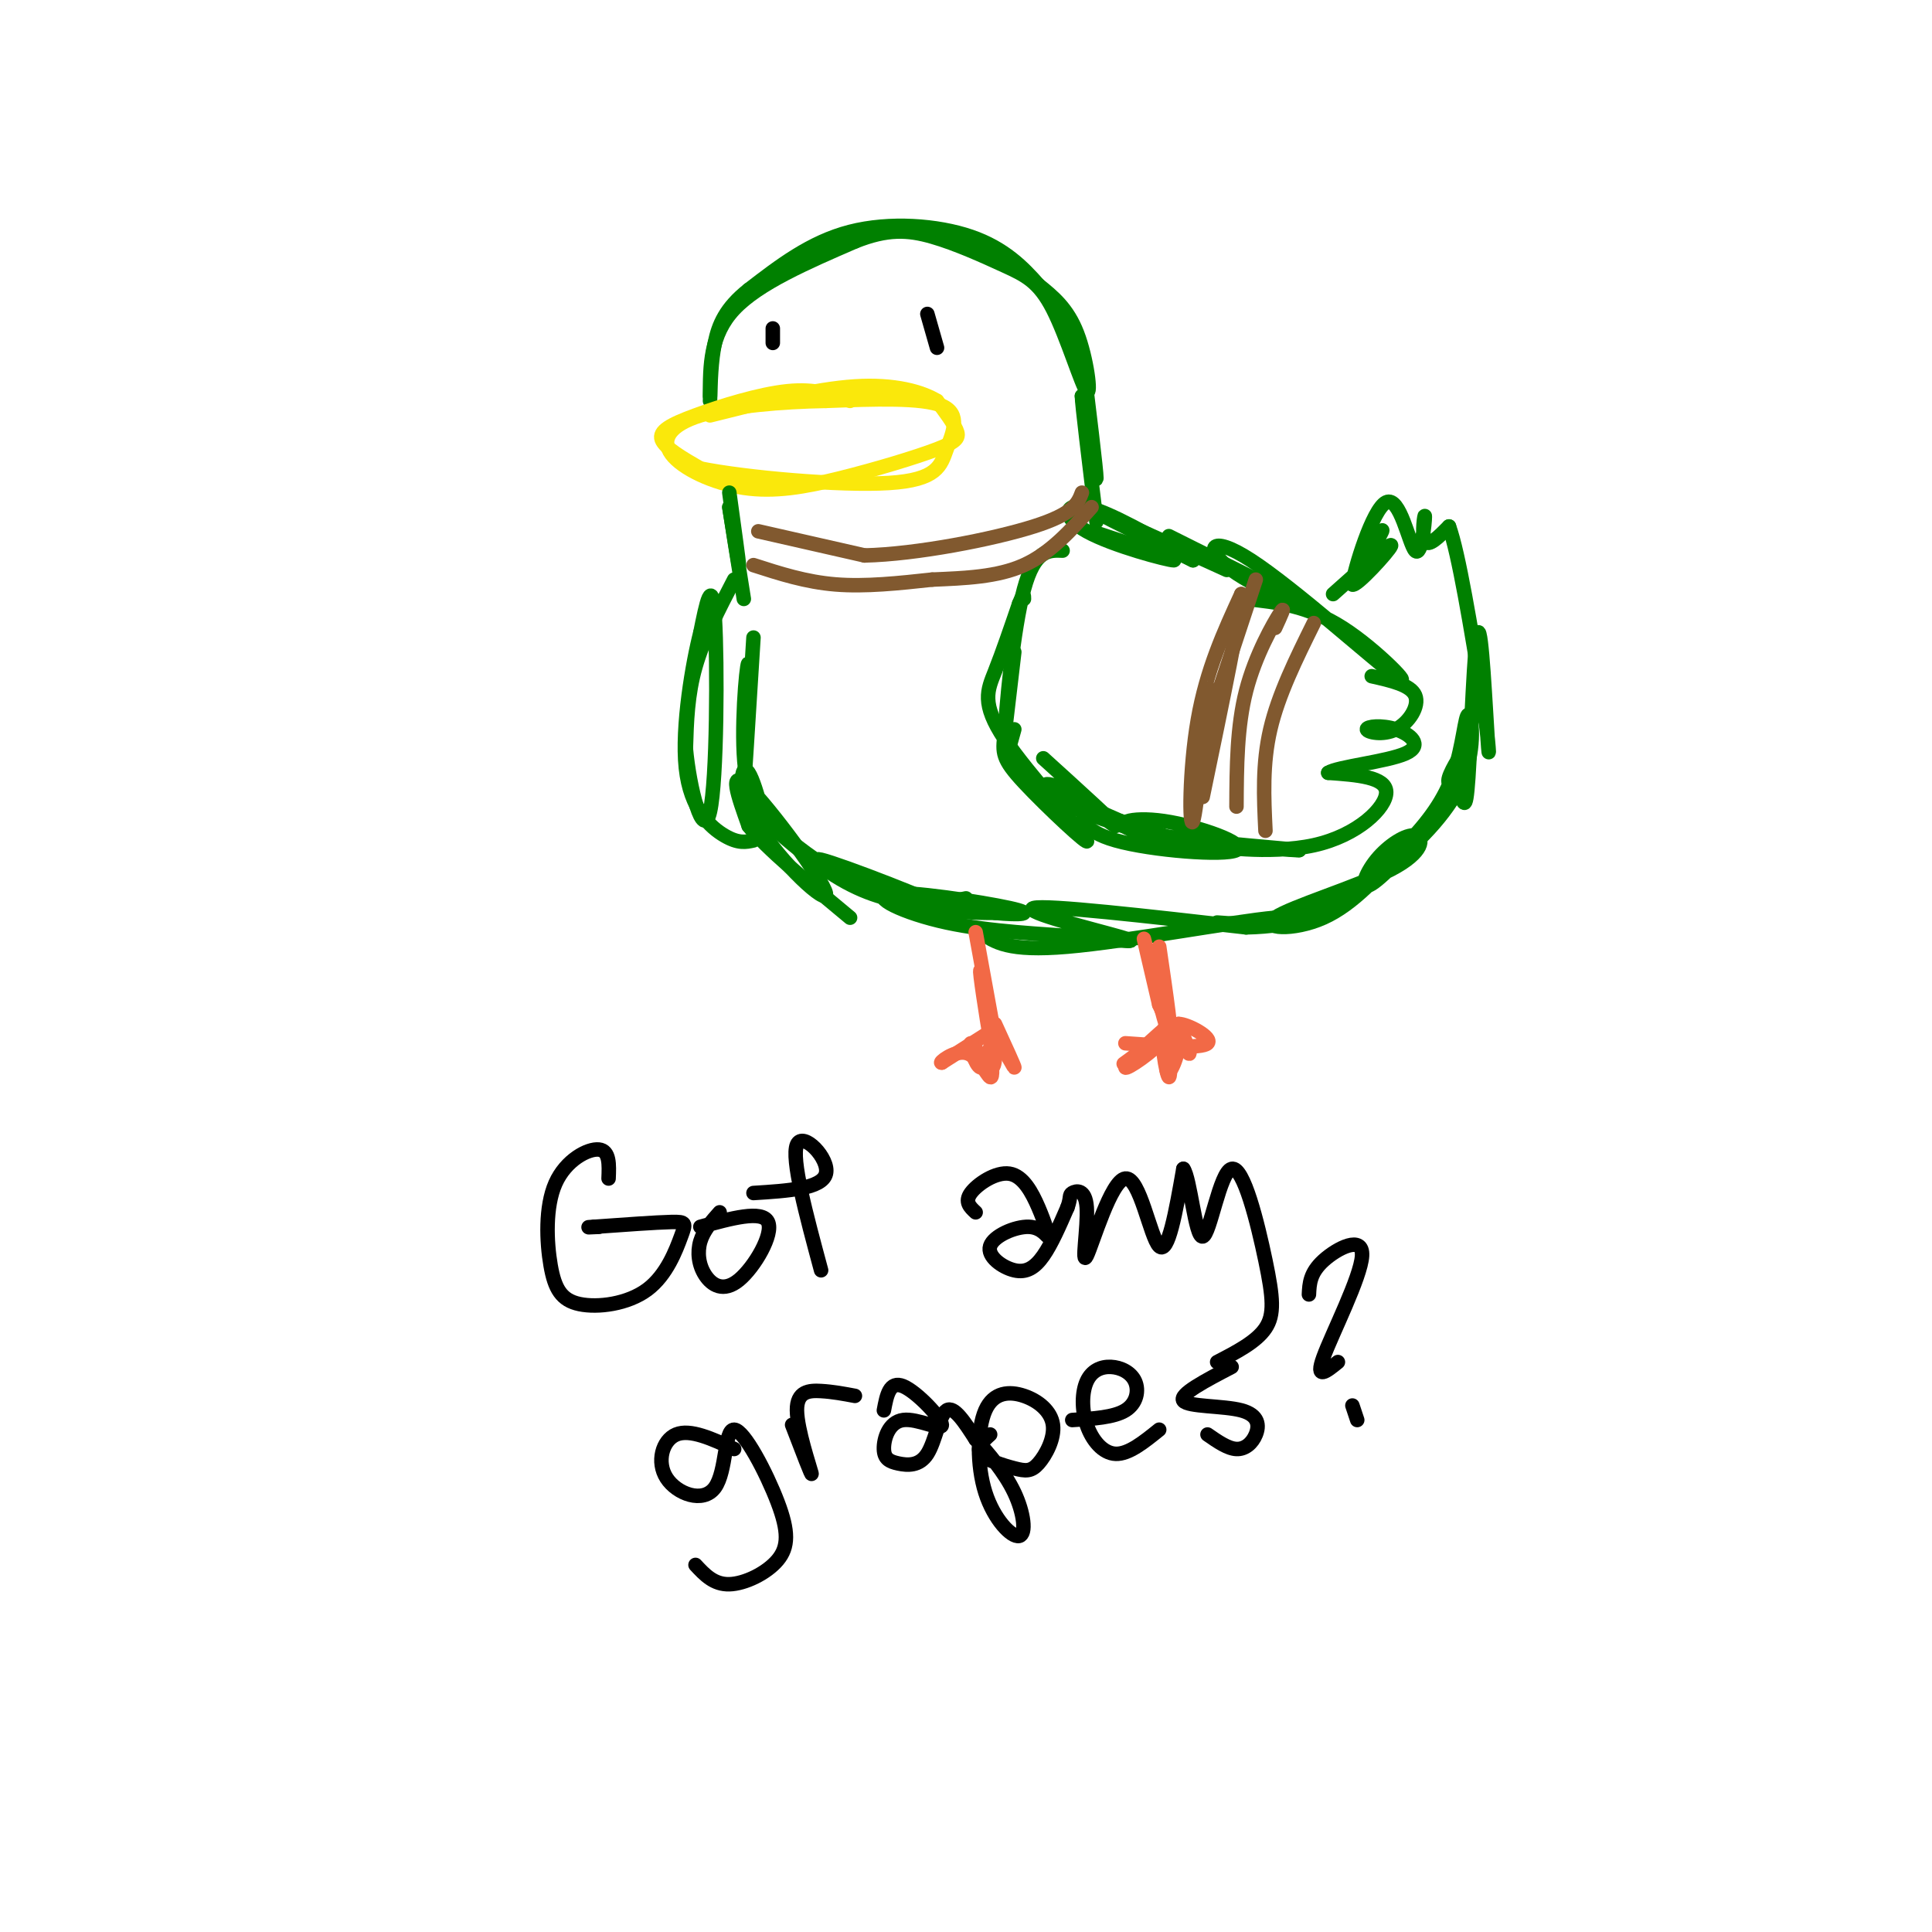 <svg viewBox='0 0 400 400' version='1.1' xmlns='http://www.w3.org/2000/svg' xmlns:xlink='http://www.w3.org/1999/xlink'><g fill='none' stroke='rgb(0,128,0)' stroke-width='3' stroke-linecap='round' stroke-linejoin='round'><path d='M147,82c0.000,-6.333 0.000,-12.667 5,-18c5.000,-5.333 15.000,-9.667 25,-14'/><path d='M177,50c6.713,-2.696 10.995,-2.434 16,-1c5.005,1.434 10.733,4.042 15,6c4.267,1.958 7.071,3.267 10,9c2.929,5.733 5.981,15.890 7,17c1.019,1.110 0.005,-6.826 -2,-12c-2.005,-5.174 -5.003,-7.587 -8,-10'/><path d='M215,59c-3.167,-3.607 -7.083,-7.625 -14,-10c-6.917,-2.375 -16.833,-3.107 -25,-1c-8.167,2.107 -14.583,7.054 -21,12'/><path d='M155,60c-4.778,3.778 -6.222,7.222 -7,11c-0.778,3.778 -0.889,7.889 -1,12'/></g>
<g fill='none' stroke='rgb(250,232,11)' stroke-width='3' stroke-linecap='round' stroke-linejoin='round'><path d='M176,83c-3.601,-1.298 -7.202,-2.595 -13,-2c-5.798,0.595 -13.792,3.083 -19,5c-5.208,1.917 -7.631,3.262 -7,5c0.631,1.738 4.315,3.869 8,6'/><path d='M145,97c9.404,1.892 28.912,3.620 39,3c10.088,-0.620 10.754,-3.590 12,-7c1.246,-3.410 3.070,-7.260 -1,-9c-4.070,-1.740 -14.035,-1.370 -24,-1'/><path d='M171,83c-9.059,0.156 -19.706,1.045 -26,3c-6.294,1.955 -8.233,4.976 -6,8c2.233,3.024 8.640,6.051 15,7c6.360,0.949 12.674,-0.179 20,-2c7.326,-1.821 15.665,-4.337 20,-6c4.335,-1.663 4.667,-2.475 4,-4c-0.667,-1.525 -2.334,-3.762 -4,-6'/><path d='M194,83c-3.067,-1.867 -8.733,-3.533 -17,-3c-8.267,0.533 -19.133,3.267 -30,6'/></g>
<g fill='none' stroke='rgb(0,0,0)' stroke-width='3' stroke-linecap='round' stroke-linejoin='round'><path d='M160,68c0.000,0.000 0.000,3.000 0,3'/><path d='M192,65c0.000,0.000 2.000,7.000 2,7'/></g>
<g fill='none' stroke='rgb(0,128,0)' stroke-width='3' stroke-linecap='round' stroke-linejoin='round'><path d='M224,73c1.500,12.250 3.000,24.500 3,26c0.000,1.500 -1.500,-7.750 -3,-17'/><path d='M224,82c0.000,1.500 1.500,13.750 3,26'/><path d='M151,102c1.000,7.250 2.000,14.500 2,15c0.000,0.500 -1.000,-5.750 -2,-12'/><path d='M151,105c0.167,1.167 1.583,10.083 3,19'/><path d='M152,120c-3.167,6.083 -6.333,12.167 -8,18c-1.667,5.833 -1.833,11.417 -2,17'/><path d='M142,155c0.726,7.988 3.542,19.458 5,13c1.458,-6.458 1.560,-30.845 1,-40c-0.560,-9.155 -1.780,-3.077 -3,3'/><path d='M145,131c-1.548,5.976 -3.917,19.417 -3,28c0.917,8.583 5.119,12.310 8,14c2.881,1.690 4.440,1.345 6,1'/><path d='M156,132c-1.018,16.357 -2.036,32.714 -2,31c0.036,-1.714 1.125,-21.500 1,-25c-0.125,-3.500 -1.464,9.286 -1,18c0.464,8.714 2.732,13.357 5,18'/><path d='M159,174c0.042,-0.726 -2.353,-11.540 -4,-14c-1.647,-2.460 -2.544,3.433 2,11c4.544,7.567 14.531,16.806 14,14c-0.531,-2.806 -11.580,-17.659 -16,-22c-4.420,-4.341 -2.210,1.829 0,8'/><path d='M155,171c3.500,4.500 12.250,11.750 21,19'/><path d='M220,114c-2.889,-0.111 -5.778,-0.222 -8,8c-2.222,8.222 -3.778,24.778 -4,31c-0.222,6.222 0.889,2.111 2,-2'/><path d='M210,135c-0.772,6.563 -1.544,13.126 -2,17c-0.456,3.874 -0.594,5.057 4,10c4.594,4.943 13.922,13.644 13,12c-0.922,-1.644 -12.094,-13.635 -17,-21c-4.906,-7.365 -3.544,-10.104 -2,-14c1.544,-3.896 3.272,-8.948 5,-14'/><path d='M211,125c1.000,-2.500 1.000,-1.750 1,-1'/><path d='M226,110c9.089,3.000 18.179,6.000 17,6c-1.179,0.000 -12.625,-3.000 -18,-6c-5.375,-3.000 -4.679,-6.000 0,-5c4.679,1.000 13.339,6.000 22,11'/><path d='M247,116c-2.222,-1.044 -18.778,-9.156 -20,-10c-1.222,-0.844 12.889,5.578 27,12'/><path d='M242,111c0.000,0.000 30.000,15.000 30,15'/><path d='M272,126c1.065,1.057 -11.273,-3.800 -17,-8c-5.727,-4.200 -4.844,-7.744 4,-2c8.844,5.744 25.650,20.777 30,24c4.350,3.223 -3.757,-5.365 -11,-10c-7.243,-4.635 -13.621,-5.318 -20,-6'/><path d='M216,157c7.576,6.872 15.152,13.745 15,14c-0.152,0.255 -8.030,-6.107 -12,-8c-3.970,-1.893 -4.030,0.683 3,4c7.030,3.317 21.152,7.376 24,8c2.848,0.624 -5.576,-2.188 -14,-5'/><path d='M232,170c-3.658,-1.531 -5.804,-2.857 -7,-2c-1.196,0.857 -1.442,3.898 6,6c7.442,2.102 22.572,3.264 25,2c2.428,-1.264 -7.846,-4.956 -15,-6c-7.154,-1.044 -11.187,0.559 -6,2c5.187,1.441 19.593,2.721 34,4'/><path d='M269,176c0.475,0.230 -15.337,-1.196 -17,-1c-1.663,0.196 10.821,2.014 20,0c9.179,-2.014 15.051,-7.861 15,-11c-0.051,-3.139 -6.026,-3.569 -12,-4'/><path d='M275,160c1.772,-1.228 12.202,-2.300 16,-4c3.798,-1.700 0.965,-4.030 -2,-5c-2.965,-0.970 -6.063,-0.580 -6,0c0.063,0.580 3.286,1.348 6,0c2.714,-1.348 4.918,-4.814 4,-7c-0.918,-2.186 -4.959,-3.093 -9,-4'/><path d='M276,123c6.190,-5.524 12.381,-11.048 12,-10c-0.381,1.048 -7.333,8.667 -8,8c-0.667,-0.667 4.952,-9.619 6,-11c1.048,-1.381 -2.476,4.810 -6,11'/><path d='M280,121c0.330,-2.893 4.155,-15.626 7,-17c2.845,-1.374 4.711,8.611 6,10c1.289,1.389 2.001,-5.818 2,-7c-0.001,-1.182 -0.715,3.662 0,5c0.715,1.338 2.857,-0.831 5,-3'/><path d='M300,109c2.000,5.500 4.500,20.750 7,36'/><path d='M307,145c1.403,9.190 1.412,14.165 1,8c-0.412,-6.165 -1.244,-23.470 -2,-22c-0.756,1.470 -1.438,21.714 -2,30c-0.563,8.286 -1.006,4.613 -2,3c-0.994,-1.613 -2.537,-1.165 -2,-3c0.537,-1.835 3.153,-5.953 3,-5c-0.153,0.953 -3.077,6.976 -6,13'/><path d='M297,169c-3.811,5.384 -10.340,12.346 -13,14c-2.660,1.654 -1.451,-1.998 1,-5c2.451,-3.002 6.143,-5.354 8,-5c1.857,0.354 1.879,3.415 -5,7c-6.879,3.585 -20.660,7.696 -24,10c-3.340,2.304 3.760,2.801 10,0c6.240,-2.801 11.620,-8.901 17,-15'/><path d='M291,175c4.744,-4.844 8.104,-9.455 10,-15c1.896,-5.545 2.329,-12.025 3,-12c0.671,0.025 1.582,6.553 -1,13c-2.582,6.447 -8.657,12.813 -15,18c-6.343,5.187 -12.955,9.196 -19,11c-6.045,1.804 -11.522,1.402 -17,1'/><path d='M161,172c5.038,4.113 10.077,8.226 19,12c8.923,3.774 21.732,7.207 18,5c-3.732,-2.207 -24.005,-10.056 -28,-11c-3.995,-0.944 8.287,5.016 17,8c8.713,2.984 13.856,2.992 19,3'/><path d='M206,189c5.227,0.506 8.794,0.272 3,-1c-5.794,-1.272 -20.948,-3.581 -25,-3c-4.052,0.581 2.997,4.054 12,6c9.003,1.946 19.960,2.367 28,3c8.040,0.633 13.165,1.478 8,0c-5.165,-1.478 -20.618,-5.279 -18,-6c2.618,-0.721 23.309,1.640 44,4'/><path d='M258,192c10.512,-0.226 14.792,-2.792 6,-2c-8.792,0.792 -30.655,4.940 -43,6c-12.345,1.060 -15.173,-0.970 -18,-3'/><path d='M154,166c6.889,6.178 13.778,12.356 20,16c6.222,3.644 11.778,4.756 16,5c4.222,0.244 7.111,-0.378 10,-1'/></g>
<g fill='none' stroke='rgb(129,89,47)' stroke-width='3' stroke-linecap='round' stroke-linejoin='round'><path d='M260,120c-4.667,14.167 -9.333,28.333 -11,33c-1.667,4.667 -0.333,-0.167 1,-5'/><path d='M250,148c0.324,-3.220 0.633,-8.770 0,-3c-0.633,5.770 -2.209,22.861 -3,25c-0.791,2.139 -0.797,-10.675 1,-21c1.797,-10.325 5.399,-18.163 9,-26'/><path d='M257,123c0.167,2.667 -3.917,22.333 -8,42'/><path d='M264,130c1.156,-2.511 2.311,-5.022 1,-3c-1.311,2.022 -5.089,8.578 -7,16c-1.911,7.422 -1.956,15.711 -2,24'/><path d='M272,129c-3.667,7.417 -7.333,14.833 -9,22c-1.667,7.167 -1.333,14.083 -1,21'/><path d='M157,110c0.000,0.000 22.000,5.000 22,5'/><path d='M179,115c10.756,-0.244 26.644,-3.356 35,-6c8.356,-2.644 9.178,-4.822 10,-7'/><path d='M156,117c5.417,1.750 10.833,3.500 17,4c6.167,0.500 13.083,-0.250 20,-1'/><path d='M193,120c6.711,-0.289 13.489,-0.511 19,-3c5.511,-2.489 9.756,-7.244 14,-12'/></g>
<g fill='none' stroke='rgb(242,105,70)' stroke-width='3' stroke-linecap='round' stroke-linejoin='round'><path d='M202,193c0.000,0.000 4.000,22.000 4,22'/><path d='M206,215c-0.179,-0.631 -2.625,-13.208 -3,-14c-0.375,-0.792 1.321,10.202 2,14c0.679,3.798 0.339,0.399 0,-3'/><path d='M206,213c0.000,0.000 -11.000,7.000 -11,7'/><path d='M195,220c-0.869,0.262 2.458,-2.583 5,-2c2.542,0.583 4.298,4.595 5,5c0.702,0.405 0.351,-2.798 0,-6'/><path d='M205,217c-0.271,0.380 -0.949,4.329 -2,4c-1.051,-0.329 -2.475,-4.935 -2,-5c0.475,-0.065 2.850,4.410 4,5c1.150,0.590 1.075,-2.705 1,-6'/><path d='M206,215c1.222,0.800 3.778,5.800 4,6c0.222,0.200 -1.889,-4.400 -4,-9'/><path d='M240,196c1.467,10.000 2.933,20.000 2,18c-0.933,-2.000 -4.267,-16.000 -5,-19c-0.733,-3.000 1.133,5.000 3,13'/><path d='M240,208c1.297,3.112 3.038,4.391 1,7c-2.038,2.609 -7.856,6.549 -8,6c-0.144,-0.549 5.388,-5.585 7,-7c1.612,-1.415 -0.694,0.793 -3,3'/><path d='M237,217c-1.992,1.584 -5.472,4.043 -4,3c1.472,-1.043 7.896,-5.589 10,-5c2.104,0.589 -0.113,6.311 -1,7c-0.887,0.689 -0.443,-3.656 0,-8'/><path d='M242,214c0.147,1.506 0.514,9.270 0,9c-0.514,-0.270 -1.907,-8.573 -1,-10c0.907,-1.427 4.116,4.021 5,5c0.884,0.979 -0.558,-2.510 -2,-6'/><path d='M244,212c1.778,-0.044 7.222,2.844 6,4c-1.222,1.156 -9.111,0.578 -17,0'/></g>
<g fill='none' stroke='rgb(0,0,0)' stroke-width='3' stroke-linecap='round' stroke-linejoin='round'><path d='M126,244c0.121,-2.878 0.243,-5.757 -2,-6c-2.243,-0.243 -6.850,2.149 -9,7c-2.150,4.851 -1.843,12.161 -1,17c0.843,4.839 2.223,7.208 6,8c3.777,0.792 9.950,0.006 14,-3c4.050,-3.006 5.975,-8.232 7,-11c1.025,-2.768 1.150,-3.076 -2,-3c-3.150,0.076 -9.575,0.538 -16,1'/><path d='M123,254c-2.500,0.167 -0.750,0.083 1,0'/><path d='M149,251c-1.662,1.871 -3.324,3.742 -4,6c-0.676,2.258 -0.367,4.904 1,7c1.367,2.096 3.791,3.641 7,1c3.209,-2.641 7.203,-9.469 6,-12c-1.203,-2.531 -7.601,-0.766 -14,1'/><path d='M156,247c7.111,-0.444 14.222,-0.889 15,-4c0.778,-3.111 -4.778,-8.889 -6,-6c-1.222,2.889 1.889,14.444 5,26'/><path d='M202,251c-1.166,-1.080 -2.333,-2.160 -1,-4c1.333,-1.840 5.164,-4.441 8,-4c2.836,0.441 4.676,3.924 6,7c1.324,3.076 2.131,5.745 2,6c-0.131,0.255 -1.201,-1.904 -4,-2c-2.799,-0.096 -7.328,1.871 -8,4c-0.672,2.129 2.511,4.419 5,5c2.489,0.581 4.282,-0.548 6,-3c1.718,-2.452 3.359,-6.226 5,-10'/><path d='M221,250c0.790,-2.157 0.265,-2.548 1,-3c0.735,-0.452 2.730,-0.964 3,3c0.270,3.964 -1.185,12.403 0,10c1.185,-2.403 5.011,-15.647 8,-16c2.989,-0.353 5.140,12.185 7,14c1.860,1.815 3.430,-7.092 5,-16'/><path d='M245,242c1.421,1.800 2.472,14.300 4,14c1.528,-0.300 3.533,-13.400 6,-14c2.467,-0.600 5.395,11.300 7,19c1.605,7.700 1.887,11.200 0,14c-1.887,2.800 -5.944,4.900 -10,7'/><path d='M152,300c-4.556,-2.102 -9.112,-4.205 -12,-3c-2.888,1.205 -4.107,5.716 -2,9c2.107,3.284 7.542,5.339 10,2c2.458,-3.339 1.940,-12.071 4,-12c2.060,0.071 6.696,8.947 9,15c2.304,6.053 2.274,9.284 0,12c-2.274,2.716 -6.793,4.919 -10,5c-3.207,0.081 -5.104,-1.959 -7,-4'/><path d='M164,295c2.137,5.571 4.274,11.143 4,10c-0.274,-1.143 -2.958,-9.000 -3,-13c-0.042,-4.000 2.560,-4.143 5,-4c2.440,0.143 4.720,0.571 7,1'/><path d='M183,292c0.578,-3.092 1.156,-6.184 4,-5c2.844,1.184 7.955,6.646 8,8c0.045,1.354 -4.976,-1.398 -8,-1c-3.024,0.398 -4.051,3.946 -4,6c0.051,2.054 1.179,2.612 3,3c1.821,0.388 4.337,0.604 6,-2c1.663,-2.604 2.475,-8.030 4,-9c1.525,-0.970 3.762,2.515 6,6'/><path d='M202,298c2.573,2.796 6.005,6.788 8,11c1.995,4.212 2.552,8.646 1,9c-1.552,0.354 -5.212,-3.373 -7,-9c-1.788,-5.627 -1.702,-13.156 0,-17c1.702,-3.844 5.021,-4.005 8,-3c2.979,1.005 5.619,3.175 6,6c0.381,2.825 -1.496,6.304 -3,8c-1.504,1.696 -2.636,1.611 -5,1c-2.364,-0.611 -5.961,-1.746 -7,-3c-1.039,-1.254 0.481,-2.627 2,-4'/><path d='M222,294c4.309,-0.266 8.618,-0.531 11,-2c2.382,-1.469 2.836,-4.140 2,-6c-0.836,-1.860 -2.962,-2.907 -5,-3c-2.038,-0.093 -3.990,0.769 -5,3c-1.010,2.231 -1.080,5.831 0,9c1.080,3.169 3.308,5.905 6,6c2.692,0.095 5.846,-2.453 9,-5'/><path d='M255,283c-5.472,2.855 -10.944,5.710 -10,7c0.944,1.290 8.305,1.016 12,2c3.695,0.984 3.726,3.226 3,5c-0.726,1.774 -2.207,3.078 -4,3c-1.793,-0.078 -3.896,-1.539 -6,-3'/><path d='M271,268c0.107,-2.226 0.214,-4.452 3,-7c2.786,-2.548 8.250,-5.417 8,-1c-0.250,4.417 -6.214,16.119 -8,21c-1.786,4.881 0.607,2.940 3,1'/><path d='M280,291c0.000,0.000 1.000,3.000 1,3'/></g>
</svg>